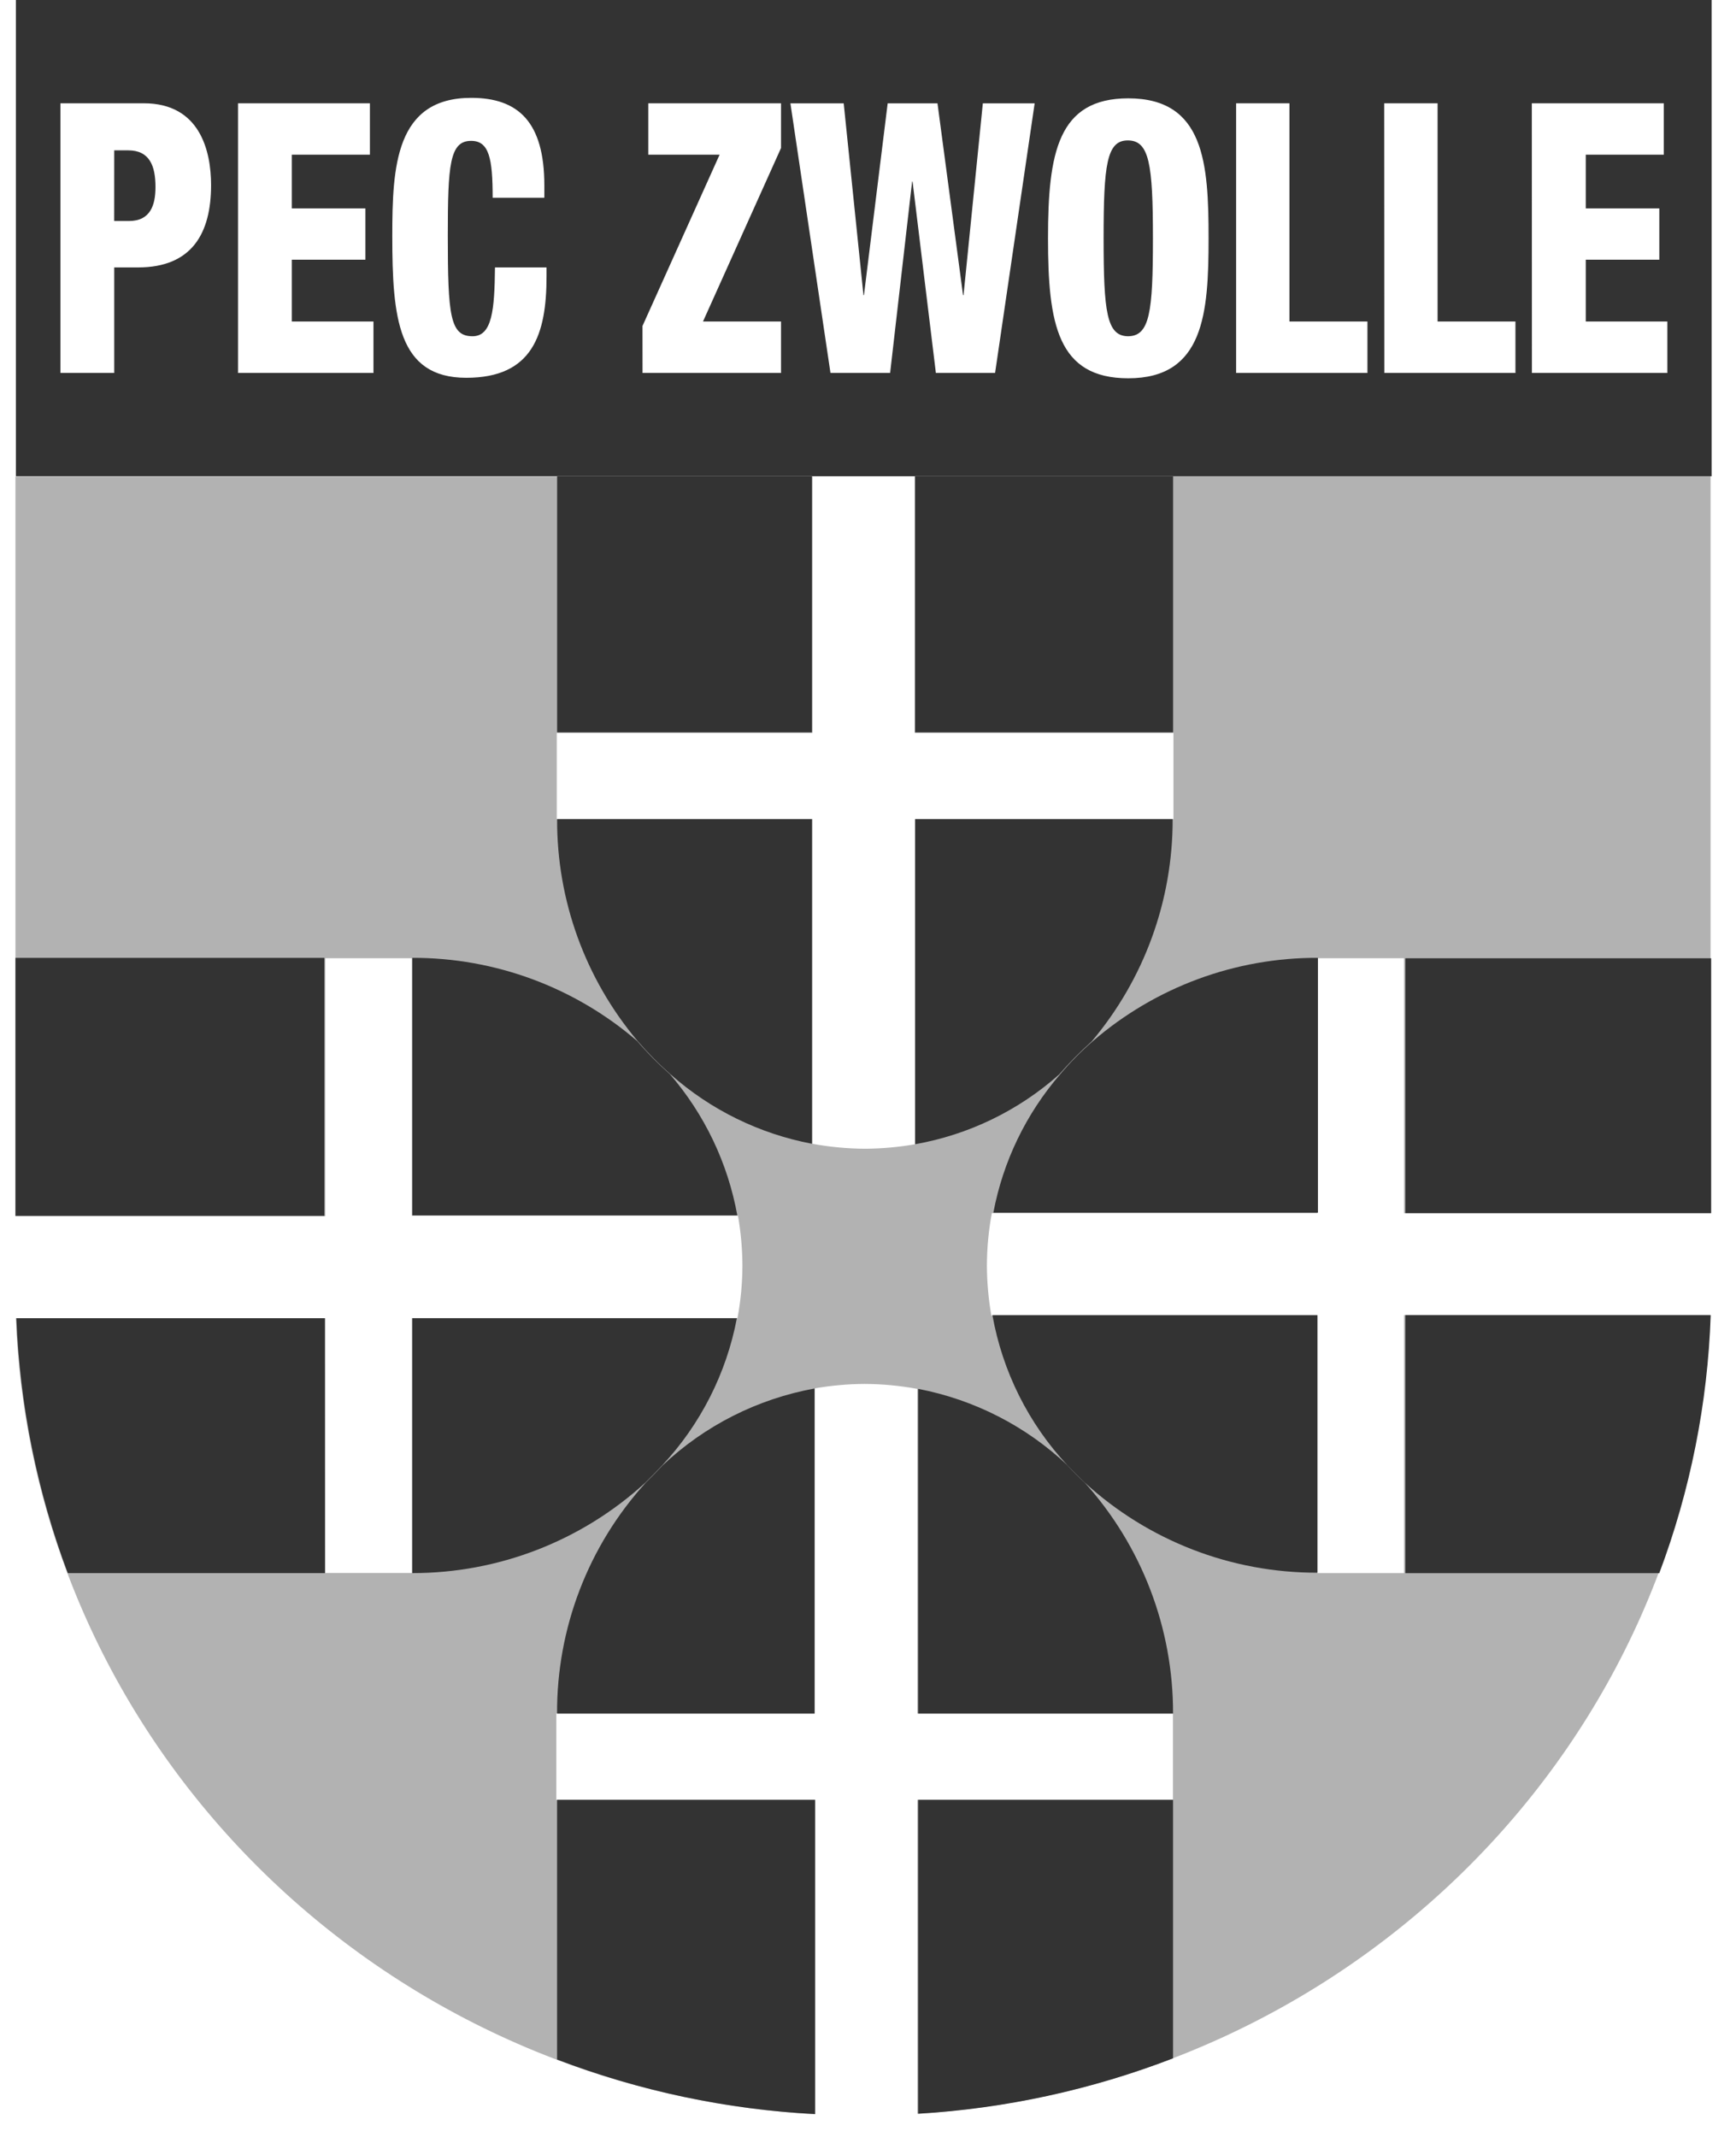 <svg width="39" height="48" viewBox="0 0 39 48" fill="none" xmlns="http://www.w3.org/2000/svg">
<g id="Group 64">
<path id="Vector" d="M20.548 16.462H26.362V18.4H20.558V25.702C20.189 25.767 19.815 25.8 19.44 25.803C19.041 25.801 18.643 25.764 18.251 25.692V18.4H12.508V16.462H18.251V10.706H0.347V27.317H7.309V21.524H9.254V27.307H16.579C16.643 27.676 16.677 28.049 16.679 28.422C16.678 28.82 16.641 29.216 16.568 29.607H9.254V35.332H7.309V29.61H0.357C0.73 39.212 8.538 46.956 18.312 47.489V40.427H12.498V38.489H18.301V31.186C18.67 31.122 19.044 31.088 19.419 31.086C19.818 31.087 20.216 31.125 20.608 31.197V38.489H26.351V40.427H20.609V47.478C30.342 46.876 38.079 39.132 38.422 29.54H31.541V35.335H29.596V29.549H22.271C22.207 29.181 22.173 28.808 22.171 28.434C22.172 28.037 22.209 27.64 22.282 27.249H29.596V21.524H31.541V27.252H38.429V10.696H20.548V16.462Z" fill="#B2B2B2"/>
<path id="Vector_2" d="M23.983 32.915C23.052 32.034 21.887 31.438 20.628 31.197V38.49H26.353C26.358 36.572 25.649 34.721 24.364 33.297C24.23 33.177 24.103 33.05 23.983 32.915ZM20.628 40.428V47.479C22.589 47.362 24.521 46.941 26.353 46.234V40.428H20.628ZM12.515 40.428V46.261C14.372 46.97 16.327 47.383 18.311 47.487V40.428H12.515ZM14.504 33.307C13.216 34.725 12.506 36.574 12.515 38.49H18.301V31.188C17.019 31.421 15.833 32.021 14.886 32.915C14.765 33.046 14.635 33.176 14.504 33.307ZM14.877 32.915C15.737 31.994 16.319 30.848 16.554 29.61H9.262V35.335C11.199 35.337 13.066 34.613 14.495 33.306C14.626 33.176 14.756 33.045 14.877 32.915ZM7.298 29.61H0.367C0.445 31.568 0.834 33.501 1.522 35.335H7.3L7.298 29.61ZM0.347 21.515H7.288V27.31H0.347V21.515ZM14.314 23.383C12.909 22.173 11.116 21.51 9.262 21.515V27.3H16.564C16.352 26.126 15.828 25.03 15.048 24.126C14.786 23.896 14.541 23.648 14.314 23.383Z" fill="#333333"/>
<path id="Vector_3" d="M15.067 24.135C15.965 24.93 17.062 25.468 18.241 25.691V18.4H12.516C12.508 20.223 13.149 21.988 14.323 23.382C14.553 23.65 14.802 23.902 15.067 24.135ZM12.516 10.696H18.241V16.452H12.516V10.696ZM20.558 10.696H26.354V16.452H20.558V10.696ZM20.558 25.702C21.761 25.489 22.88 24.947 23.793 24.136C24.022 23.873 24.267 23.625 24.526 23.392C25.704 21.996 26.348 20.227 26.344 18.4H20.558V25.702Z" fill="#333333"/>
<path id="Vector_4" d="M23.812 24.136C23.049 25.021 22.532 26.092 22.316 27.24H29.608V21.515C27.753 21.508 25.959 22.172 24.555 23.383C24.288 23.614 24.039 23.866 23.812 24.136ZM31.572 21.525H38.442V27.25H31.572V21.525ZM31.572 35.336H37.277C37.974 33.48 38.364 31.522 38.432 29.54H31.572V35.336ZM22.295 29.54C22.52 30.804 23.106 31.977 23.982 32.915C24.103 33.046 24.233 33.176 24.364 33.297C25.791 34.607 27.659 35.331 29.597 35.326V29.54H22.295Z" fill="#333333"/>
<path id="Vector_5" d="M38.452 10.697H0.357V0H38.452V10.697ZM1.357 8.377H2.566V6.007H3.1C4.309 6.007 4.742 5.243 4.742 4.158C4.742 3.405 4.501 2.32 3.231 2.32H1.357V8.377ZM2.566 3.377H2.879C3.362 3.377 3.493 3.728 3.493 4.201C3.493 4.602 3.382 4.964 2.899 4.964H2.565L2.566 3.377ZM5.347 8.377H8.39V7.222H6.556V5.833H8.209V4.681H6.556V3.475H8.31V2.32H5.347L5.347 8.377ZM12.229 4.419V4.167C12.229 2.741 11.644 2.198 10.586 2.198C8.884 2.198 8.813 3.744 8.813 5.302C8.813 7.129 8.934 8.486 10.475 8.486C11.966 8.486 12.278 7.511 12.278 6.208V6.007H11.12C11.11 6.951 11.059 7.553 10.616 7.553C10.112 7.553 10.06 7.091 10.06 5.293C10.06 3.706 10.101 3.164 10.584 3.164C10.987 3.164 11.068 3.556 11.068 4.442H12.227L12.229 4.419ZM14.435 8.377H17.546V7.222H15.793L17.546 3.325V2.32H14.564V3.475H16.166L14.434 7.322L14.435 8.377ZM18.657 8.377H19.997L20.491 4.078H20.501L21.025 8.377H22.355L23.244 2.321H22.08L21.646 6.63H21.635L21.061 2.321H19.942L19.409 6.63H19.398L18.954 2.321H17.757L18.657 8.377ZM27.151 5.353C27.151 3.676 27.06 2.209 25.347 2.209C23.766 2.209 23.544 3.435 23.544 5.353C23.544 7.272 23.756 8.497 25.347 8.497C27.05 8.497 27.151 7.031 27.151 5.353ZM24.793 5.353C24.793 3.696 24.863 3.154 25.337 3.154C25.82 3.154 25.901 3.686 25.901 5.353C25.901 7.011 25.831 7.553 25.337 7.553C24.863 7.543 24.793 7.011 24.793 5.353ZM27.775 8.377H30.72V7.222H28.968V2.32H27.77V8.376L27.775 8.377ZM31.1 8.377H34.045V7.222H32.296V2.32H31.097L31.1 8.377ZM34.415 8.377H37.458V7.222H35.625V5.833H37.277V4.681H35.625V3.475H37.378V2.32H34.413L34.415 8.377Z" fill="#333333"/>
</g>
</svg>
